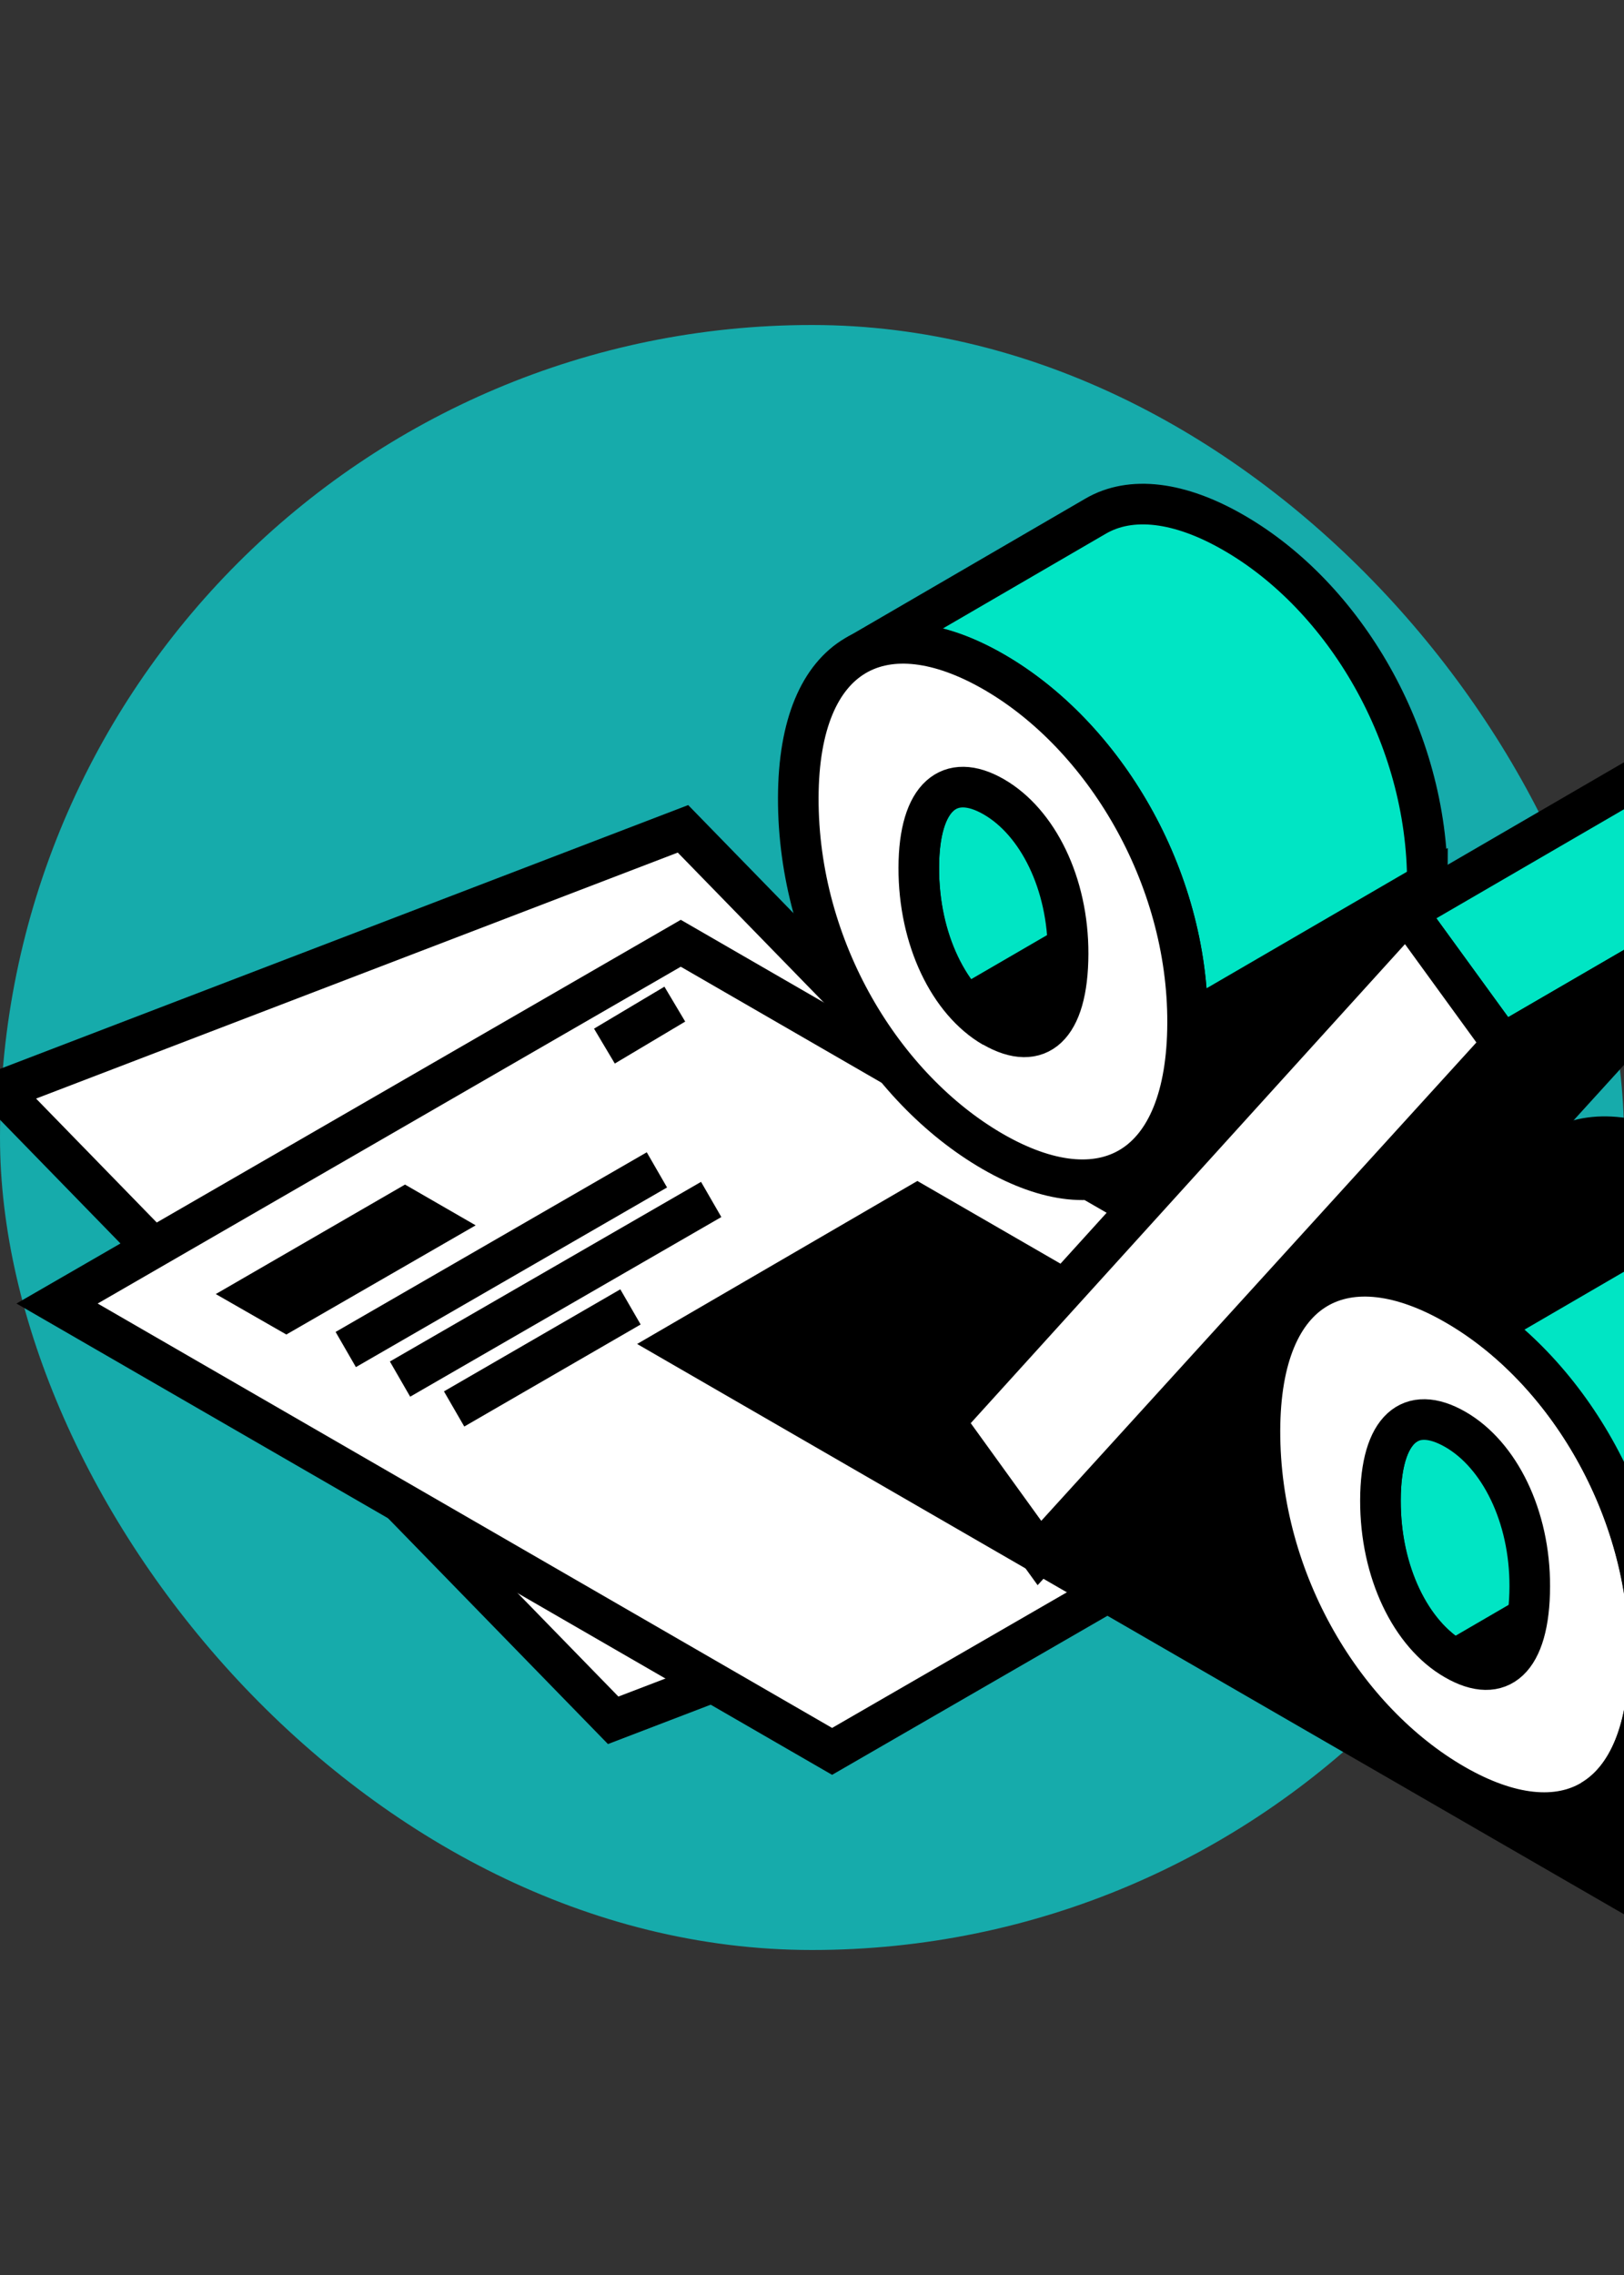 <svg width='40' height='56' viewBox='0 0 40 56' fill='none' xmlns='http://www.w3.org/2000/svg'>
      <rect x="0" y="0" width="40" height="56" fill="#333333" stroke="none"/>
      <g clipPath='url(#clip0_125_33590)'>
        <rect y='8' width='40' height='40' rx='20' fill='#16ABAB' />
        <path
          d='M31.93 35.902L15.103 42.346L0 26.847L16.822 20.402L31.93 35.902Z'
          fill='white'
          stroke='black'
          strokeWidth='0.4'
          strokeLinecap='round'
          strokeLinejoin='round'
        />
        <path
          d='M35.857 34.242L20.495 43.111L1.406 32.087L16.768 23.219L35.857 34.242Z'
          fill='white'
          stroke='black'
          strokeWidth='0.4'
          strokeLinecap='round'
          strokeLinejoin='round'
        />
        <path
          d='M9.853 33.947L17.517 29.525'
          stroke='black'
          strokeWidth='0.4'
          strokeLinecap='round'
          strokeLinejoin='round'
        />
        <path
          d='M8.516 33.219L16.18 28.797'
          stroke='black'
          strokeWidth='0.4'
          strokeLinecap='round'
          strokeLinejoin='round'
        />
        <path
          d='M11.185 34.682L15.529 32.17'
          stroke='black'
          strokeWidth='0.4'
          strokeLinecap='round'
          strokeLinejoin='round'
        />
        <path
          d='M14.887 25.75L16.621 24.717'
          stroke='black'
          strokeWidth='0.4'
          strokeLinecap='round'
          strokeLinejoin='round'
        />
        <path
          d='M7.052 32.273L10.715 30.162L9.976 29.736L6.317 31.852L7.052 32.273Z'
          fill='black'
          stroke='black'
          strokeWidth='0.4'
          strokeLinecap='round'
          strokeLinejoin='round'
        />
        <path
          d='M46.166 43.258L22.596 29.648L16.69 33.081L40.255 46.691L46.166 43.258Z'
          fill='black'
          stroke='black'
          strokeWidth='0.4'
          strokeLinecap='round'
          strokeLinejoin='round'
        />
        <path
          d='M31.552 21.985L25.646 25.418C25.338 25.599 24.936 25.555 24.466 25.281L30.372 21.848C30.842 22.117 31.244 22.161 31.552 21.985Z'
          fill='black'
          stroke='black'
          strokeWidth='0.4'
          strokeLinecap='round'
          strokeLinejoin='round'
        />
        <path
          d='M23.286 19.478L29.192 16.045C28.781 16.285 28.541 16.917 28.536 17.925C28.531 19.747 29.285 21.226 30.367 21.853L24.461 25.286C23.379 24.659 22.625 23.18 22.63 21.358C22.63 20.349 22.875 19.718 23.286 19.478Z'
          fill='#00E5C4'
          stroke='black'
          strokeWidth='0.4'
          strokeLinecap='round'
          strokeLinejoin='round'
        />
        <path
          d='M29.662 21.348L23.8 24.751'
          stroke='black'
          strokeWidth='0.4'
          strokeLinecap='round'
          strokeLinejoin='round'
        />
        <path
          d='M33.722 25.314L27.816 28.747C28.707 28.228 29.246 27.033 29.251 25.177L35.157 21.744C35.152 23.605 34.608 24.8 33.722 25.314Z'
          fill='black'
          stroke='black'
          strokeWidth='0.4'
          strokeLinecap='round'
          strokeLinejoin='round'
        />
        <path
          d='M21.082 16.137L26.988 12.704C27.855 12.2 29.055 12.342 30.392 13.116C33.11 14.683 35.166 18.13 35.157 21.744L29.251 25.177C29.261 21.563 27.204 18.116 24.486 16.549C23.144 15.775 21.949 15.638 21.082 16.137Z'
          fill='#00E5C4'
          stroke='black'
          strokeWidth='0.4'
          strokeLinecap='round'
          strokeLinejoin='round'
        />
        <path
          d='M29.251 25.177C29.241 28.82 27.169 29.912 24.451 28.345C21.758 26.788 19.652 23.369 19.662 19.638C19.672 15.994 21.792 14.986 24.486 16.543C27.179 18.1 29.261 21.558 29.251 25.172V25.177ZM24.461 25.279C25.568 25.916 26.303 25.299 26.308 23.477C26.312 21.744 25.558 20.235 24.476 19.613C23.394 18.991 22.635 19.594 22.63 21.357C22.625 23.12 23.379 24.657 24.461 25.284'
          fill='white'
        />
        <path
          d='M24.461 25.279C25.568 25.916 26.303 25.299 26.308 23.477C26.312 21.744 25.558 20.235 24.476 19.613C23.394 18.991 22.635 19.594 22.63 21.357C22.625 23.12 23.379 24.657 24.461 25.284M29.251 25.177C29.241 28.82 27.169 29.912 24.451 28.345C21.758 26.788 19.652 23.369 19.662 19.638C19.672 15.994 21.792 14.986 24.486 16.543C27.179 18.1 29.261 21.558 29.251 25.172V25.177Z'
          stroke='black'
          strokeWidth='0.4'
          strokeLinecap='round'
          strokeLinejoin='round'
        />
        <path
          d='M34.648 22.451L40.558 19.018L42.919 22.264L37.008 25.697L34.648 22.451Z'
          fill='#00E5C4'
          stroke='black'
          strokeWidth='0.4'
          strokeLinecap='round'
          strokeLinejoin='round'
        />
        <path
          d='M37.008 25.697L42.919 22.264L31.513 34.795L25.602 38.228L37.008 25.697Z'
          fill='black'
          stroke='black'
          strokeWidth='0.4'
          strokeLinecap='round'
          strokeLinejoin='round'
        />
        <path
          d='M34.648 22.449L37.008 25.696L25.602 38.228L23.267 34.996L34.648 22.449Z'
          fill='white'
          stroke='black'
          strokeWidth='0.4'
          strokeLinecap='round'
          strokeLinejoin='round'
        />
        <path
          d='M42.924 37.557L37.018 40.99C36.709 41.171 36.307 41.127 35.833 40.853L41.739 37.42C42.209 37.694 42.615 37.738 42.924 37.557Z'
          fill='black'
          stroke='black'
          strokeWidth='0.4'
          strokeLinecap='round'
          strokeLinejoin='round'
        />
        <path
          d='M34.657 35.05L40.563 31.617C40.152 31.857 39.912 32.489 39.907 33.498C39.902 35.319 40.656 36.798 41.739 37.42L35.833 40.853C34.75 40.226 33.996 38.752 34.001 36.931C34.001 35.922 34.246 35.29 34.657 35.05Z'
          fill='#00E5C4'
          stroke='black'
          strokeWidth='0.4'
          strokeLinecap='round'
          strokeLinejoin='round'
        />
        <path
          d='M32.453 31.71L38.359 28.277C39.226 27.772 40.426 27.914 41.763 28.683L35.857 32.116C34.515 31.343 33.32 31.205 32.453 31.71Z'
          fill='black'
          stroke='black'
          strokeWidth='0.4'
          strokeLinecap='round'
          strokeLinejoin='round'
        />
        <path
          d='M35.857 32.121C38.575 33.688 40.632 37.135 40.622 40.754C40.612 44.398 38.541 45.49 35.823 43.923C33.129 42.37 31.024 38.947 31.033 35.216C31.043 31.572 33.164 30.568 35.857 32.121ZM35.833 40.852C36.939 41.494 37.674 40.872 37.679 39.05C37.684 37.317 36.929 35.808 35.847 35.186C34.74 34.55 34.006 35.167 34.001 36.93C33.996 38.693 34.75 40.23 35.833 40.852Z'
          fill='white'
          stroke='black'
          strokeWidth='0.4'
          strokeLinecap='round'
          strokeLinejoin='round'
        />
        <path
          d='M45.098 40.887L39.192 44.32C40.083 43.801 40.622 42.611 40.627 40.75C40.637 37.136 38.58 33.688 35.862 32.117L41.768 28.684C44.486 30.251 46.543 33.698 46.533 37.317C46.528 39.173 45.984 40.368 45.098 40.887Z'
          fill='#00E5C4'
          stroke='black'
          strokeWidth='0.4'
          strokeLinecap='round'
          strokeLinejoin='round'
        />
        <path
          d='M36.699 32.645L42.551 29.242L41.768 28.684'
          stroke='black'
          strokeWidth='0.4'
          strokeLinecap='round'
          strokeLinejoin='round'
        />
      </g>
      <defs>
        <clipPath id='clip0_125_33590'>
          <rect y='8' width='40' height='40' rx='20' fill='white' />
        </clipPath>
      </defs>
    </svg>